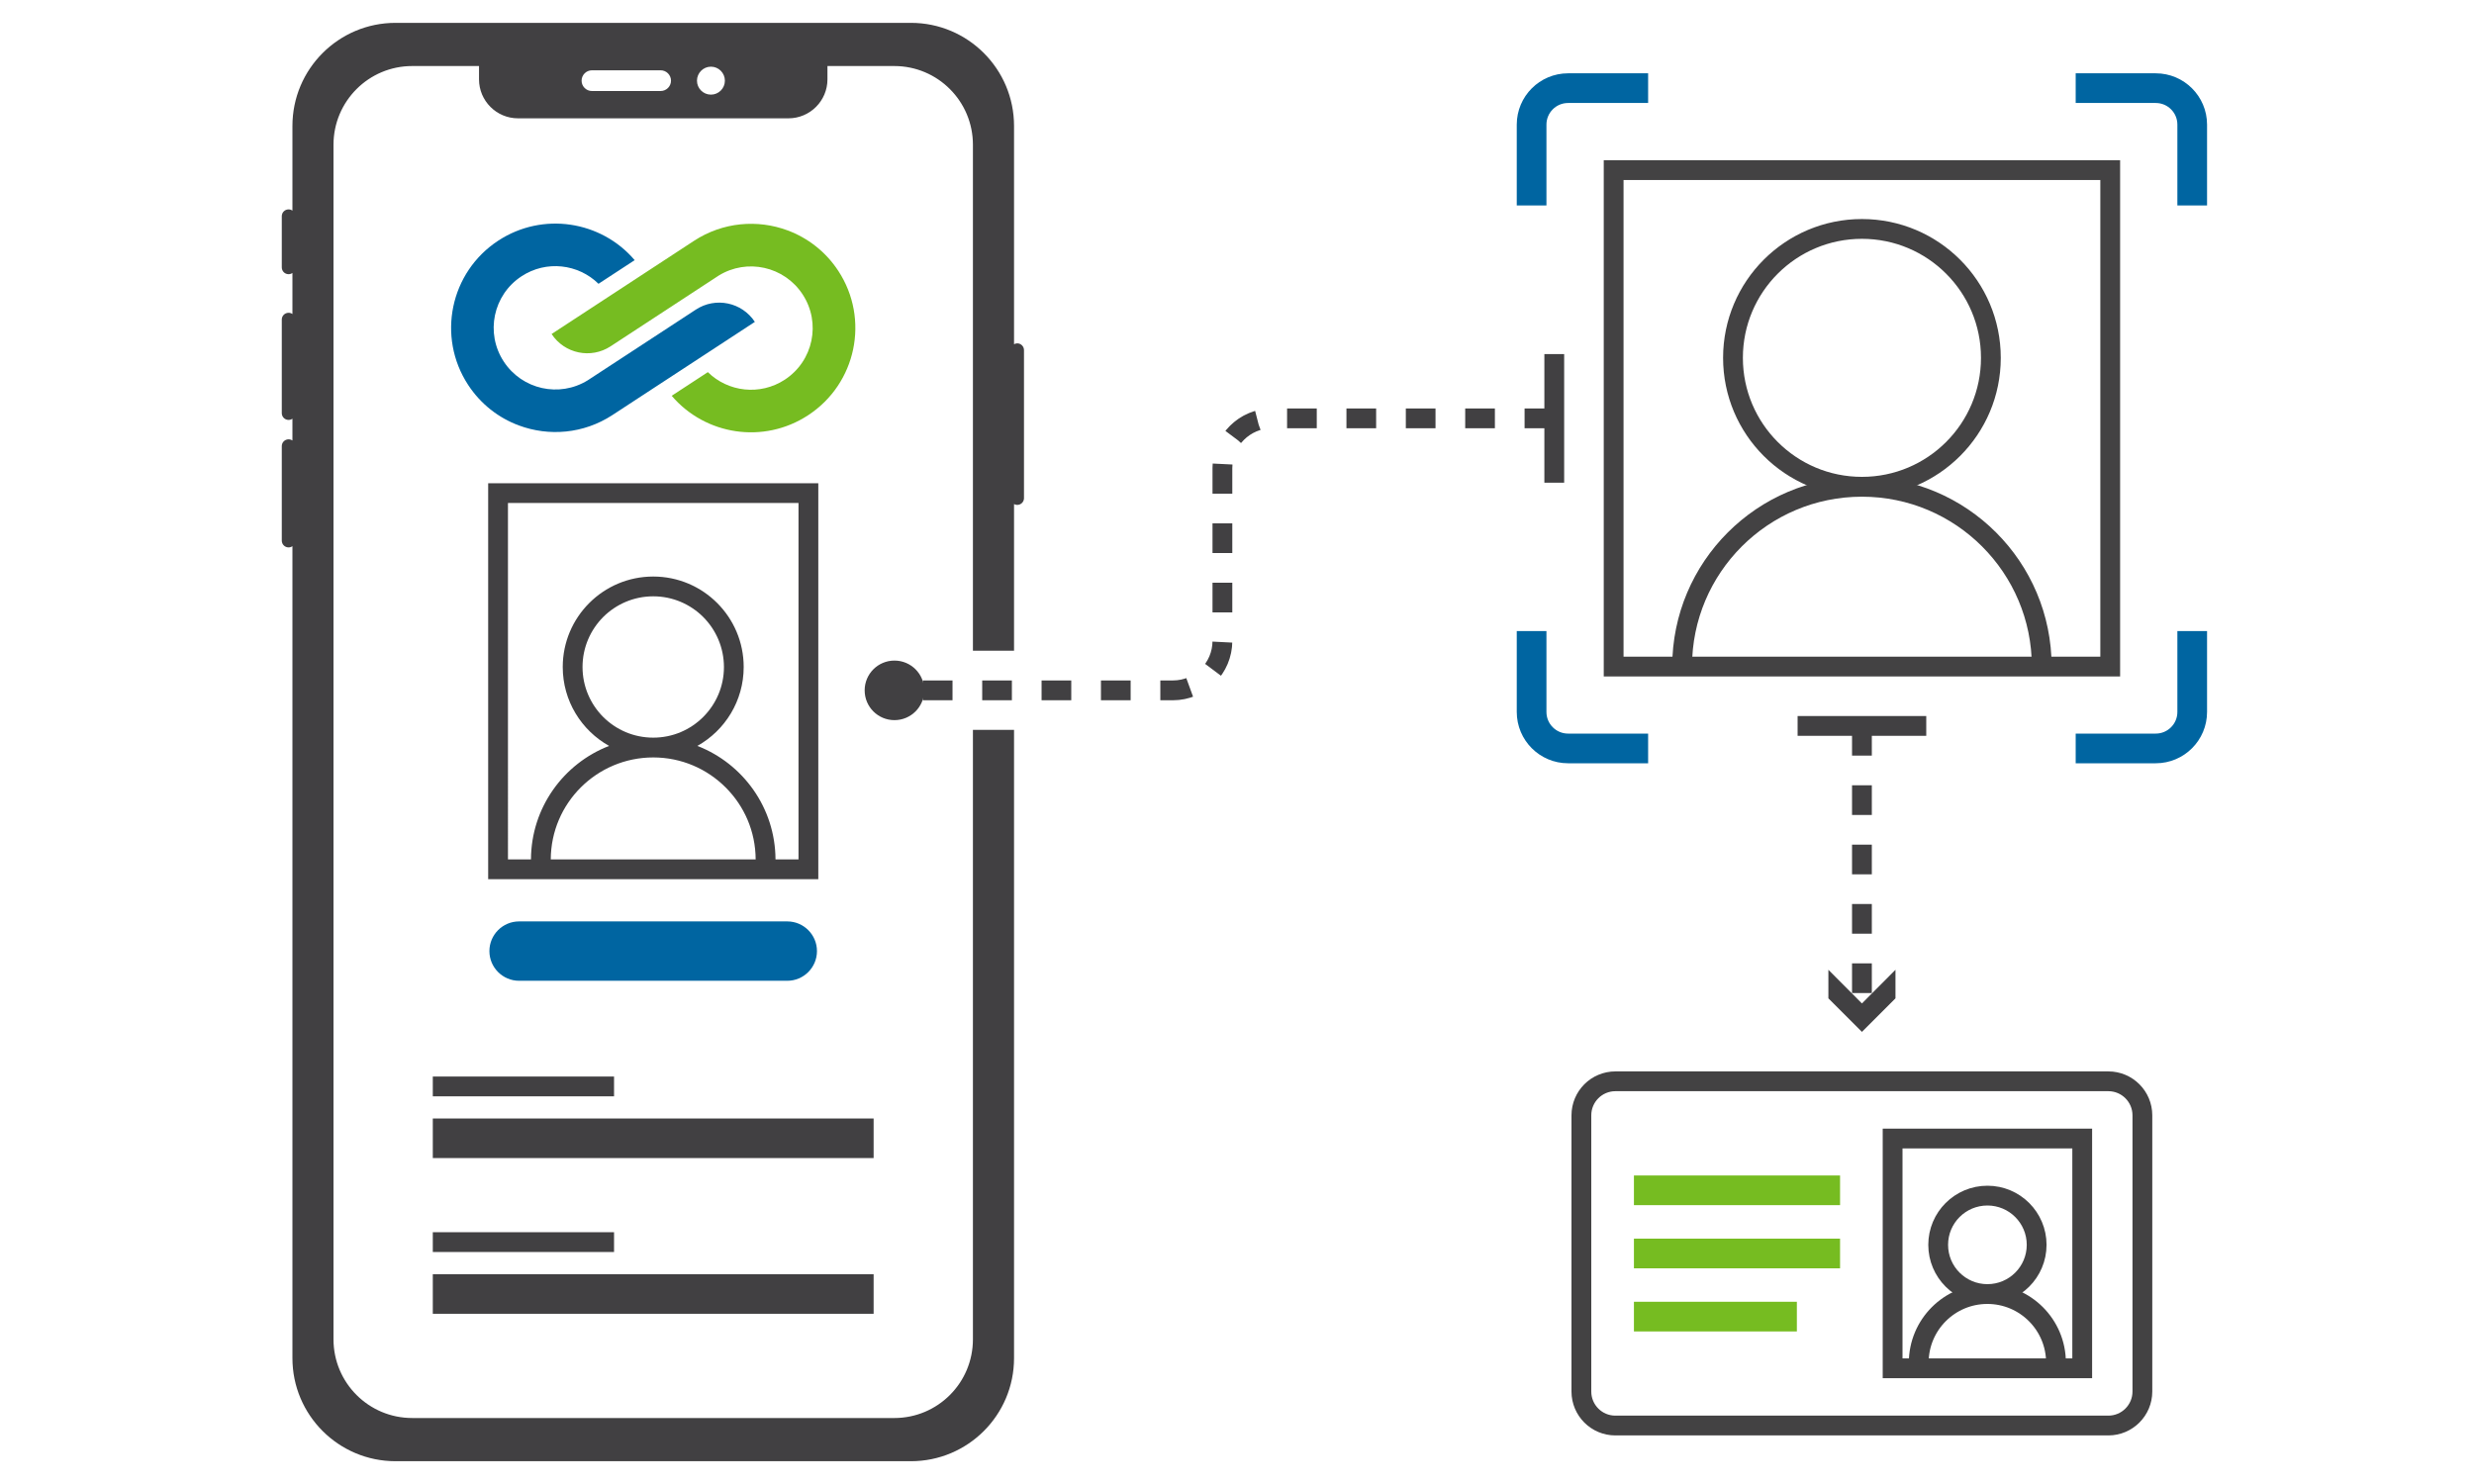 <?xml version="1.0" encoding="UTF-8"?> <svg xmlns="http://www.w3.org/2000/svg" id="Layer_1" data-name="Layer 1" viewBox="0 0 500 300"><defs><style> .cls-1 { stroke: #0065a1; } .cls-1, .cls-2, .cls-3, .cls-4 { fill: none; stroke-miterlimit: 10; } .cls-1, .cls-4 { stroke-width: 6px; } .cls-2 { stroke: #434243; } .cls-2, .cls-3 { stroke-width: 4px; } .cls-3 { stroke: #414042; stroke-dasharray: 0 0 6 6; } .cls-5 { fill: #0065a1; } .cls-4 { stroke: #76bc21; } .cls-6 { fill: #76bc21; } .cls-7 { fill: #414042; } </style></defs><g id="Layer_1-2" data-name="Layer 1"><g><g><g><path class="cls-5" d="M140.63,62.59l-7.35,4.81-14.22,9.3-.29,.19h0c-5.73,3.53-13.25,1.87-16.96-3.8-3.77-5.76-2.16-13.48,3.61-17.25,4.99-3.27,11.45-2.49,15.54,1.53l7.31-4.78c-6.78-7.96-18.58-9.82-27.56-3.95-9.74,6.37-12.47,19.43-6.1,29.17,2.55,3.9,6.18,6.68,10.24,8.19,6.07,2.26,13.09,1.72,18.93-2.1l14.37-9.4,14.41-9.43c-2.62-3.98-7.95-5.09-11.93-2.48Z"></path><path class="cls-6" d="M169.43,54.77c-2.55-3.9-6.19-6.68-10.24-8.19-6.07-2.26-13.1-1.71-18.94,2.11l-14.36,9.4-14.41,9.43c2.61,3.98,7.94,5.09,11.92,2.49l7.35-4.81,14.21-9.3,.29-.19h0c5.73-3.53,13.25-1.87,16.96,3.8,3.77,5.76,2.16,13.48-3.61,17.25-4.99,3.26-11.45,2.49-15.54-1.53l-7.31,4.78c6.78,7.96,18.58,9.82,27.56,3.94,9.76-6.37,12.49-19.44,6.12-29.18Z"></path></g><path class="cls-7" d="M205.59,69.41c-.24,0-.46,.07-.65,.18V25.47c0-11.52-9.33-20.85-20.84-20.85H79.94c-11.51,0-20.84,9.33-20.84,20.85v17.11c-.22-.16-.49-.25-.78-.25-.75,0-1.37,.61-1.37,1.37v10.36c0,.76,.62,1.37,1.37,1.37,.29,0,.56-.09,.78-.25v8.3c-.22-.16-.49-.25-.78-.25-.75,0-1.37,.61-1.37,1.36v18.93c0,.76,.62,1.37,1.37,1.37,.29,0,.56-.09,.78-.25v4.41c-.22-.15-.49-.24-.78-.24-.75,0-1.37,.61-1.37,1.36v19.12c0,.76,.62,1.37,1.37,1.37,.29,0,.56-.09,.78-.25v164.14c0,11.51,9.33,20.84,20.84,20.84h104.16c11.51,0,20.84-9.33,20.84-20.84v-127h-8.31v123.2c0,8.8-7.11,15.91-15.89,15.91H83.3c-8.78,0-15.9-7.11-15.9-15.91V29.26c0-8.79,7.12-15.91,15.9-15.91h13.51v2.69c0,4.34,3.52,7.88,7.88,7.88h54.66c4.35,0,7.88-3.54,7.88-7.88v-2.69h13.51c8.78,0,15.89,7.12,15.89,15.91v102.29h8.31v-29.65c.19,.11,.41,.17,.65,.17,.75,0,1.36-.61,1.36-1.36v-29.93c0-.75-.61-1.37-1.36-1.37ZM133.51,18.4h-13.88c-1.15,0-2.09-.94-2.09-2.09s.94-2.1,2.09-2.1h13.88c1.16,0,2.1,.94,2.1,2.1s-.94,2.09-2.1,2.09Zm10.17,.73c-1.56,0-2.82-1.27-2.82-2.82s1.26-2.83,2.82-2.83,2.82,1.27,2.82,2.83-1.26,2.82-2.82,2.82Z"></path><g><path class="cls-7" d="M98.66,97.69v80.04h66.72V97.69H98.66Zm12.65,76.04c.03-5.69,2.33-10.81,6.06-14.54,3.76-3.75,8.92-6.06,14.65-6.07,5.72,0,10.89,2.32,14.64,6.07s6.03,8.85,6.06,14.54h-41.41Zm10.6-28.79c-2.58-2.59-4.18-6.15-4.18-10.1s1.6-7.51,4.18-10.11c2.6-2.58,6.16-4.18,10.11-4.18s7.51,1.6,10.1,4.18c2.59,2.6,4.18,6.16,4.19,10.11,0,3.95-1.6,7.51-4.19,10.1-2.59,2.59-6.15,4.18-10.1,4.18s-7.51-1.59-10.11-4.18Zm39.47,28.79h-4.65c-.05-10.46-6.59-19.37-15.79-22.94,5.58-3.13,9.36-9.09,9.36-15.95,0-10.1-8.18-18.29-18.28-18.29s-18.29,8.19-18.29,18.29c0,6.86,3.78,12.82,9.37,15.95-9.21,3.57-15.75,12.48-15.79,22.94h-4.65V101.68h58.72v72.04h0Z"></path><rect class="cls-7" x="87.47" y="226.11" width="89.09" height="8"></rect><rect class="cls-7" x="87.47" y="217.63" width="36.63" height="4"></rect><rect class="cls-7" x="87.47" y="257.59" width="89.09" height="8"></rect><rect class="cls-7" x="87.47" y="249.1" width="36.63" height="4"></rect><path class="cls-5" d="M104.91,186.27c-3.31,0-6,2.69-6,6s2.69,6,6,6h54.2c3.31,0,6-2.69,6-6s-2.69-6-6-6h-54.2Z"></path></g></g><g><circle class="cls-2" cx="376.3" cy="72.34" r="26.06"></circle><path class="cls-2" d="M339.96,134.75c0-20.07,16.27-36.34,36.34-36.34s36.34,16.27,36.34,36.34"></path></g><rect class="cls-2" x="326.12" y="34.39" width="100.36" height="100.36"></rect><g><g><path class="cls-1" d="M309.54,41.54V25.19c0-4.07,3.3-7.37,7.37-7.37h16.18"></path><path class="cls-1" d="M443.05,41.54V25.19c0-4.07-3.3-7.37-7.37-7.37h-16.18"></path></g><g><path class="cls-1" d="M443.05,127.58v16.35c0,4.07-3.3,7.37-7.37,7.37h-16.18"></path><path class="cls-1" d="M309.54,127.58v16.35c0,4.07,3.3,7.37,7.37,7.37h16.18"></path></g></g><g><path class="cls-2" d="M319.6,281.31v-55.84c0-3.8,3.08-6.88,6.88-6.88h99.62c3.8,0,6.88,3.08,6.88,6.88v55.83c0,3.8-3.08,6.88-6.88,6.88h-99.62c-3.79,.01-6.88-3.07-6.88-6.87Z"></path><g><line class="cls-4" x1="330.22" y1="240.63" x2="371.88" y2="240.63"></line><line class="cls-4" x1="330.22" y1="253.4" x2="371.88" y2="253.4"></line><line class="cls-4" x1="330.22" y1="266.16" x2="363.15" y2="266.16"></line></g><g><rect class="cls-2" x="382.5" y="230.16" width="38.32" height="46.45"></rect><g><circle class="cls-2" cx="401.66" cy="251.65" r="9.95"></circle><path class="cls-2" d="M387.78,275.47c0-7.66,6.21-13.87,13.87-13.87s13.87,6.21,13.87,13.87"></path></g></g></g><g><line class="cls-3" x1="376.3" y1="146.75" x2="376.3" y2="204.02"></line><rect class="cls-7" x="363.3" y="144.75" width="26" height="4"></rect><polygon class="cls-7" points="369.52 196.05 376.3 202.85 383.08 196.05 383.08 201.82 376.3 208.6 369.52 201.82 369.52 196.05"></polygon></g><g><path class="cls-3" d="M314.12,84.58h-57.07c-5.52,0-10,4.48-10,10v34.98c0,5.52-4.48,10-10,10h-56.57"></path><rect class="cls-7" x="312.12" y="71.58" width="4" height="26"></rect><path class="cls-7" d="M180.77,133.54c-3.32,0-6.02,2.69-6.02,6.02s2.69,6.02,6.02,6.02,6.02-2.69,6.02-6.02c0-3.33-2.69-6.02-6.02-6.02Z"></path></g></g></g></svg> 